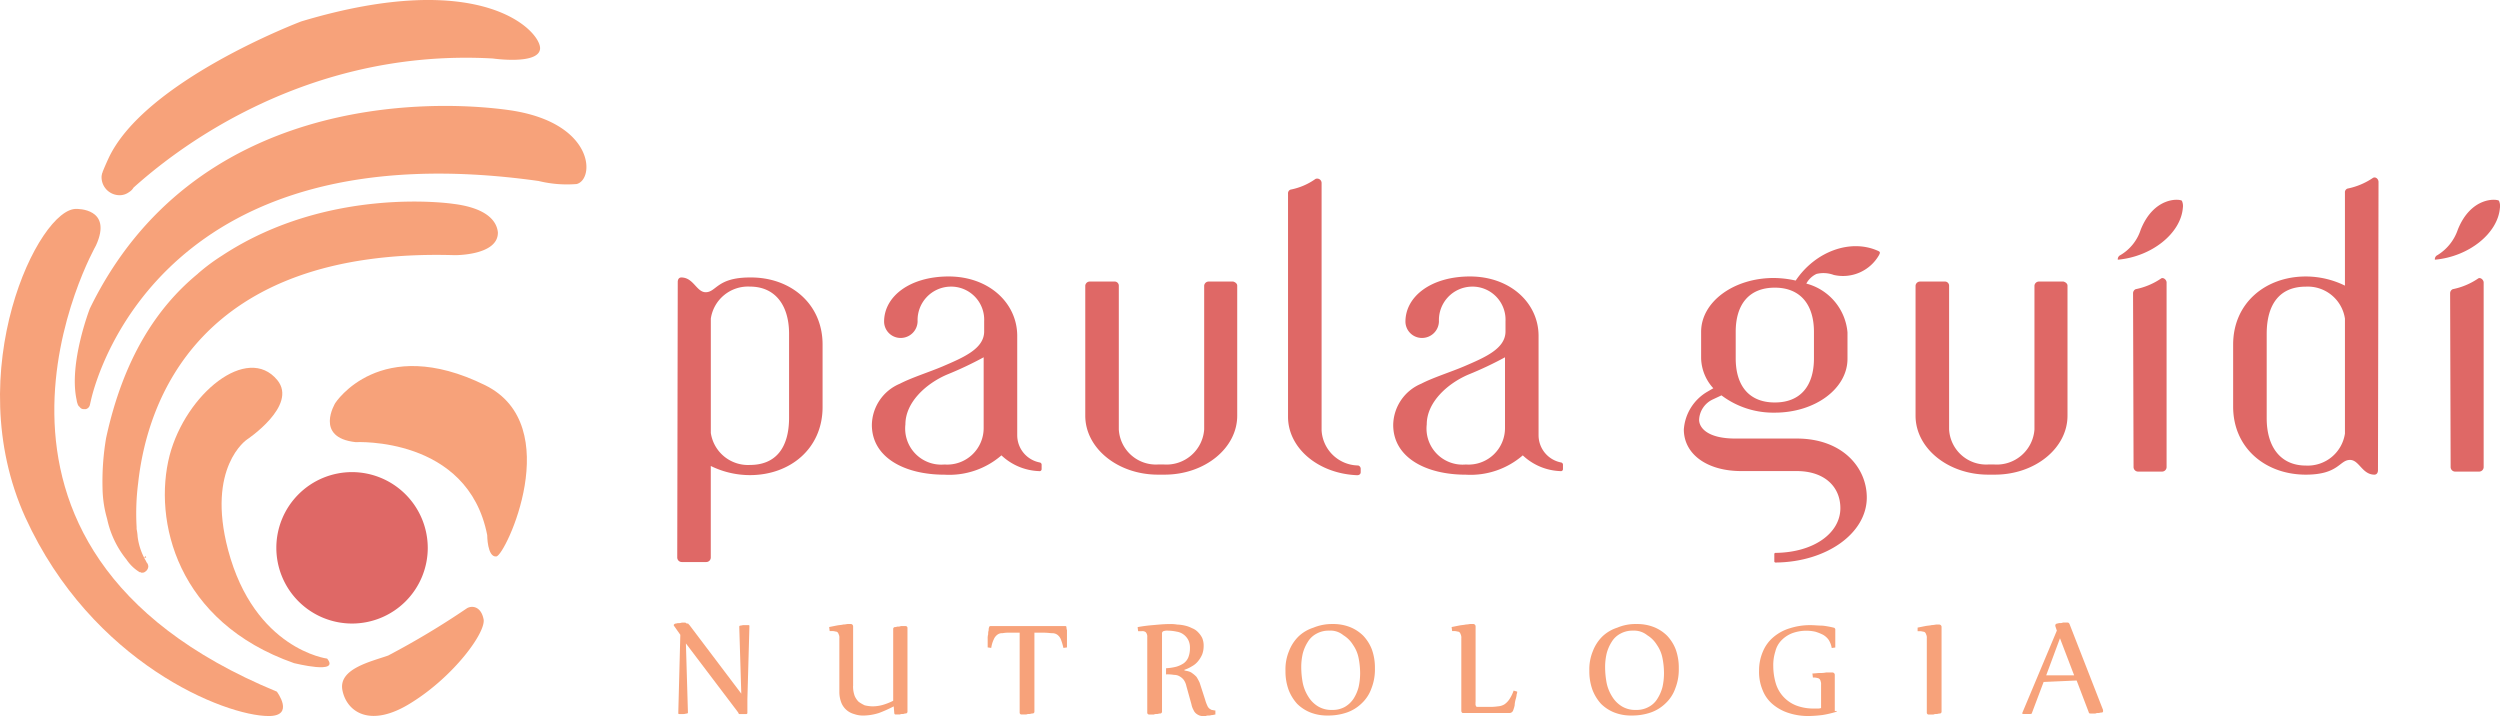 <svg xmlns="http://www.w3.org/2000/svg" viewBox="0 0 194 55.563">
  <defs>
    <style>
      .cls-1 {
        fill: #f7a27a;
      }

      .cls-2 {
        fill: #df6866;
      }
    </style>
  </defs>
  <g id="Group_95" data-name="Group 95" transform="translate(-0.017 0.012)">
    <g id="Group_83" data-name="Group 83" transform="translate(52.296 48.295)">
      <g id="Group_73" data-name="Group 73" transform="translate(0 0)">
        <path id="Path_66" data-name="Path 66" class="cls-1" d="M133.665,122.579c.039,0,.079,0,.079.039l.079.079,4.022,5.323-.158-5.2a.085.085,0,0,1,.079-.079c.079,0,.158-.039.276-.039h.355c.079,0,.079.039.079.079l-.158,5.678v1.065a.085.085,0,0,1-.079.079h-.513c-.039,0-.079,0-.079-.039a.138.138,0,0,1-.039-.079l-4.061-5.363.158,5.363a.085.085,0,0,1-.079.079c-.079,0-.158.039-.276.039h-.315c-.079,0-.079-.039-.079-.079l.158-6.072-.473-.67a.138.138,0,0,1-.039-.079q0-.059.118-.118c.079,0,.158-.039.237-.039a.671.671,0,0,0,.276-.039h.276C133.586,122.579,133.625,122.579,133.665,122.579Z" transform="translate(-132.6 -122.5)"/>
      </g>
      <g id="Group_74" data-name="Group 74" transform="translate(12.066 0.118)">
        <path id="Path_67" data-name="Path 67" class="cls-1" d="M165.053,127.611a2.135,2.135,0,0,0,.118.749,1.418,1.418,0,0,0,.315.473,2.941,2.941,0,0,0,.473.276,3.044,3.044,0,0,0,.591.079,3,3,0,0,0,.828-.118,4.7,4.7,0,0,0,.789-.315v-5.56a.144.144,0,0,1,.158-.158c.079,0,.118-.039.2-.039a.5.5,0,0,0,.237-.039h.355a.144.144,0,0,1,.158.158v6.467a.144.144,0,0,1-.158.158c-.079,0-.118.039-.2.039a.5.5,0,0,0-.237.039h-.315c-.079,0-.118-.039-.118-.158l-.039-.473a10.055,10.055,0,0,1-1.143.513,4.175,4.175,0,0,1-1.222.2,2.062,2.062,0,0,1-.71-.118,1.477,1.477,0,0,1-.986-.867,2.333,2.333,0,0,1-.158-.789V123.9a.585.585,0,0,0-.039-.276c-.039-.079-.039-.118-.079-.158a.2.2,0,0,0-.158-.079,1.707,1.707,0,0,0-.2-.039h-.276l-.039-.315.591-.118c.2-.039.355-.039.513-.079.158,0,.276-.039.355-.039h.2a.186.186,0,0,1,.2.2v4.613Z" transform="translate(-163.2 -122.8)"/>
      </g>
      <g id="Group_75" data-name="Group 75" transform="translate(24.368 0.276)">
        <path id="Path_68" data-name="Path 68" class="cls-1" d="M196.174,123.713a2.993,2.993,0,0,0-.631.039.589.589,0,0,0-.394.118.859.859,0,0,0-.276.355,2.272,2.272,0,0,0-.2.67l-.276-.039v-.67a1.091,1.091,0,0,1,.039-.355.869.869,0,0,1,.039-.315.5.5,0,0,1,.039-.237c0-.039.039-.079.118-.079h5.8a.085.085,0,0,1,.079.079.694.694,0,0,0,.039.237v1.341l-.276.039a4.81,4.81,0,0,0-.2-.67.859.859,0,0,0-.276-.355.666.666,0,0,0-.394-.118c-.158,0-.355-.039-.631-.039h-.749v6.112a.144.144,0,0,1-.158.158c-.079,0-.158.039-.237.039a.5.5,0,0,0-.237.039h-.355a.144.144,0,0,1-.158-.158v-6.191Z" transform="translate(-194.4 -123.2)"/>
      </g>
      <g id="Group_76" data-name="Group 76" transform="translate(36 0.118)">
        <path id="Path_69" data-name="Path 69" class="cls-1" d="M226.108,126.231a4.172,4.172,0,0,0,.789-.118,2.061,2.061,0,0,0,.591-.276,1.077,1.077,0,0,0,.355-.473,1.91,1.91,0,0,0,.118-.71,1.317,1.317,0,0,0-.118-.591,1.233,1.233,0,0,0-.355-.434,1.178,1.178,0,0,0-.552-.237,3.473,3.473,0,0,0-.67-.079.875.875,0,0,0-.355.039.182.182,0,0,0-.118.2v6.033a.144.144,0,0,1-.158.158c-.079,0-.158.039-.237.039a.5.5,0,0,0-.237.039h-.355a.144.144,0,0,1-.158-.158v-5.836a.523.523,0,0,0-.118-.394.425.425,0,0,0-.315-.079h-.276l-.039-.315a11.475,11.475,0,0,1,1.222-.158c.434-.039.828-.079,1.262-.079a2.984,2.984,0,0,1,.591.039,3.044,3.044,0,0,1,.591.079,2.28,2.28,0,0,1,.552.2,1.248,1.248,0,0,1,.473.315,1.75,1.75,0,0,1,.315.434,1.5,1.5,0,0,1,.118.631,1.842,1.842,0,0,1-.118.67,2.234,2.234,0,0,1-.315.513,1.577,1.577,0,0,1-.473.394,2.718,2.718,0,0,1-.591.276v.039c.079.039.2.039.315.079a.793.793,0,0,1,.315.158,1.977,1.977,0,0,1,.315.276,4.306,4.306,0,0,1,.237.434l.434,1.341a2.6,2.6,0,0,0,.158.434.607.607,0,0,0,.158.237.863.863,0,0,0,.2.118c.079,0,.158.039.276.039v.315c-.079,0-.158.039-.237.039s-.158.039-.276.039a.5.5,0,0,0-.237.039h-.158a.769.769,0,0,1-.315-.039.988.988,0,0,1-.276-.158.707.707,0,0,1-.2-.276,1.412,1.412,0,0,1-.158-.434l-.394-1.419a1.316,1.316,0,0,0-.2-.473,1.062,1.062,0,0,0-.315-.276.8.8,0,0,0-.434-.118,2.991,2.991,0,0,0-.631-.039Z" transform="translate(-223.9 -122.8)"/>
      </g>
      <g id="Group_77" data-name="Group 77" transform="translate(47.475 0.118)">
        <path id="Path_70" data-name="Path 70" class="cls-1" d="M256.667,122.8a3.537,3.537,0,0,1,1.341.237,3.084,3.084,0,0,1,1.025.67,3.263,3.263,0,0,1,.67,1.065,4.194,4.194,0,0,1,.237,1.459,4.016,4.016,0,0,1-.276,1.577,2.892,2.892,0,0,1-.749,1.144,3.112,3.112,0,0,1-1.143.71,4.426,4.426,0,0,1-1.5.237,3.537,3.537,0,0,1-1.341-.237,3.084,3.084,0,0,1-1.025-.67,3.45,3.45,0,0,1-.67-1.1,4.194,4.194,0,0,1-.237-1.459,3.7,3.7,0,0,1,.276-1.538,3.2,3.2,0,0,1,.749-1.144,3.026,3.026,0,0,1,1.144-.67A3.754,3.754,0,0,1,256.667,122.8Zm-.276.513a1.921,1.921,0,0,0-.986.237,1.721,1.721,0,0,0-.67.631,3.158,3.158,0,0,0-.394.907,4.635,4.635,0,0,0-.118,1.065,6.739,6.739,0,0,0,.118,1.222,3.187,3.187,0,0,0,.434,1.065,2.268,2.268,0,0,0,.749.749,2,2,0,0,0,1.1.276,1.921,1.921,0,0,0,.986-.237,2.041,2.041,0,0,0,.67-.631,3.159,3.159,0,0,0,.394-.907,4.895,4.895,0,0,0,.118-1.065,6.021,6.021,0,0,0-.118-1.183,2.689,2.689,0,0,0-.434-1.025,2.268,2.268,0,0,0-.749-.749A1.555,1.555,0,0,0,256.391,123.313Z" transform="translate(-253 -122.8)"/>
      </g>
      <g id="Group_78" data-name="Group 78" transform="translate(60.369 0.118)">
        <path id="Path_71" data-name="Path 71" class="cls-1" d="M287.553,128.833v.237c0,.039.039.079.039.118a.145.145,0,0,0,.118.039h.828a4.068,4.068,0,0,0,.749-.039,1.118,1.118,0,0,0,.513-.158,1.507,1.507,0,0,0,.355-.355,2.937,2.937,0,0,0,.355-.71l.276.079a.428.428,0,0,1-.039.2,1.734,1.734,0,0,1-.079.394,1.978,1.978,0,0,0-.079.473,2.444,2.444,0,0,1-.118.394.3.3,0,0,1-.276.2h-3.588a.145.145,0,0,1-.118-.039.138.138,0,0,0-.039-.079V123.9a.585.585,0,0,0-.039-.276c-.039-.079-.039-.118-.079-.158a.2.2,0,0,0-.158-.079,1.7,1.7,0,0,0-.2-.039h-.237l-.039-.315.592-.118c.2-.039.355-.039.513-.079.158,0,.276-.039.355-.039h.2a.186.186,0,0,1,.2.2v5.836Z" transform="translate(-285.7 -122.8)"/>
      </g>
      <g id="Group_79" data-name="Group 79" transform="translate(71.055 0.118)">
        <path id="Path_72" data-name="Path 72" class="cls-1" d="M316.467,122.8a3.537,3.537,0,0,1,1.341.237,3.084,3.084,0,0,1,1.025.67,3.264,3.264,0,0,1,.67,1.065,4.193,4.193,0,0,1,.237,1.459,4.015,4.015,0,0,1-.276,1.577,2.891,2.891,0,0,1-.749,1.144,3.111,3.111,0,0,1-1.143.71,4.426,4.426,0,0,1-1.5.237,3.537,3.537,0,0,1-1.341-.237,3.084,3.084,0,0,1-1.025-.67,3.45,3.45,0,0,1-.67-1.1,4.2,4.2,0,0,1-.237-1.459,3.7,3.7,0,0,1,.276-1.538,3.2,3.2,0,0,1,.749-1.144,3.026,3.026,0,0,1,1.143-.67A3.628,3.628,0,0,1,316.467,122.8Zm-.276.513a1.921,1.921,0,0,0-.986.237,1.721,1.721,0,0,0-.67.631,3.159,3.159,0,0,0-.394.907,4.635,4.635,0,0,0-.118,1.065,6.737,6.737,0,0,0,.118,1.222,3.188,3.188,0,0,0,.434,1.065,2.268,2.268,0,0,0,.749.749,2,2,0,0,0,1.1.276,1.92,1.92,0,0,0,.986-.237,1.72,1.72,0,0,0,.67-.631,3.159,3.159,0,0,0,.394-.907,4.9,4.9,0,0,0,.118-1.065,6.023,6.023,0,0,0-.118-1.183,2.689,2.689,0,0,0-.434-1.025,2.268,2.268,0,0,0-.749-.749A1.616,1.616,0,0,0,316.191,123.313Z" transform="translate(-312.8 -122.8)"/>
      </g>
      <g id="Group_80" data-name="Group 80" transform="translate(84.225 0.197)">
        <path id="Path_73" data-name="Path 73" class="cls-1" d="M352.233,129.664a.085.085,0,0,1-.079.079,7.815,7.815,0,0,1-1.025.237,9.669,9.669,0,0,1-1.065.079,4.909,4.909,0,0,1-1.577-.237,3.635,3.635,0,0,1-1.222-.67,2.72,2.72,0,0,1-.789-1.1,3.629,3.629,0,0,1-.276-1.5,3.685,3.685,0,0,1,.315-1.538,2.916,2.916,0,0,1,.828-1.1,3.53,3.53,0,0,1,1.262-.67,5.085,5.085,0,0,1,1.577-.237c.315,0,.631.039.946.039a6.691,6.691,0,0,1,.868.158.138.138,0,0,1,.079.039c0,.039.039.039.039.079v1.42l-.276.039a1.741,1.741,0,0,0-.237-.631,1.364,1.364,0,0,0-.434-.394,3.7,3.7,0,0,0-.592-.237,3.2,3.2,0,0,0-1.814.118,2.349,2.349,0,0,0-.828.552,1.88,1.88,0,0,0-.473.867,3.489,3.489,0,0,0-.158,1.144,4.781,4.781,0,0,0,.2,1.341,2.66,2.66,0,0,0,1.577,1.7,3.749,3.749,0,0,0,1.38.237h.276a.671.671,0,0,0,.276-.039v-1.814a.586.586,0,0,0-.039-.276.279.279,0,0,0-.237-.237,1.707,1.707,0,0,0-.2-.039h-.158l-.039-.315c.2,0,.394-.039.591-.039a1.92,1.92,0,0,0,.473-.039h.473a.186.186,0,0,1,.2.2v2.8Z" transform="translate(-346.2 -123)"/>
      </g>
      <g id="Group_81" data-name="Group 81" transform="translate(96.527 0.158)">
        <path id="Path_74" data-name="Path 74" class="cls-1" d="M377.4,123.137l.591-.118c.2-.039.355-.039.513-.079.158,0,.276-.039.355-.039h.2a.186.186,0,0,1,.2.2v6.546a.144.144,0,0,1-.158.158c-.079,0-.158.039-.237.039a.5.5,0,0,0-.237.039h-.355a.144.144,0,0,1-.158-.158v-5.757a.586.586,0,0,0-.039-.276c-.039-.079-.039-.118-.079-.158a.2.2,0,0,0-.158-.079,1.709,1.709,0,0,0-.2-.039H377.4Z" transform="translate(-377.4 -122.9)"/>
      </g>
      <g id="Group_82" data-name="Group 82" transform="translate(104.65)">
        <path id="Path_75" data-name="Path 75" class="cls-1" d="M399.656,127.113l-.907,2.405c0,.039-.039.079-.118.079h-.552c-.079,0-.079-.039-.079-.039v-.039l2.681-6.388-.118-.355V122.7q0-.059.118-.118c.079,0,.118-.039.237-.039a.5.5,0,0,0,.237-.039h.355c.079,0,.118.039.158.118l2.6,6.664v.079a.1.1,0,0,1-.118.118c-.079,0-.158.039-.237.039a.5.5,0,0,0-.237.039h-.394c-.079,0-.118-.039-.118-.079L402.219,127Zm.2-.513h2.169l-1.1-2.878Z" transform="translate(-398 -122.5)"/>
      </g>
    </g>
    <g id="Group_84" data-name="Group 84" transform="translate(52.572 13.758)">
      <path id="Path_76" data-name="Path 76" class="cls-2" d="M144.577,59.8v4.85c0,3.233-2.524,5.284-5.639,5.284a6.888,6.888,0,0,1-3.036-.71v7.1a.353.353,0,0,1-.355.355h-1.893a.353.353,0,0,1-.355-.355l.039-21.372c0-.237.118-.355.276-.355.946,0,1.183,1.144,1.893,1.144.828,0,.867-1.144,3.431-1.144C142.054,54.56,144.577,56.61,144.577,59.8Zm-2.6-.828c0-2.248-1.1-3.667-3.036-3.667a2.916,2.916,0,0,0-3.036,2.484v8.872a2.916,2.916,0,0,0,3.036,2.484c2.011,0,3.036-1.341,3.036-3.667Z" transform="translate(-133.3 -46.835)"/>
      <path id="Path_77" data-name="Path 77" class="cls-2" d="M175.149,57.87a1.313,1.313,0,0,1-1.3,1.3,1.279,1.279,0,0,1-1.3-1.262c0-1.972,2.011-3.509,5.008-3.509,3.115,0,5.323,2.05,5.323,4.613v7.728a2.152,2.152,0,0,0,1.735,2.09.18.18,0,0,1,.158.2v.315a.159.159,0,0,1-.2.158,4.471,4.471,0,0,1-2.918-1.222,6.19,6.19,0,0,1-4.416,1.5c-3.115,0-5.639-1.341-5.639-3.864h0a3.526,3.526,0,0,1,2.169-3.194c.907-.473,2.287-.907,3.312-1.341,1.656-.71,3.233-1.38,3.233-2.721V57.87a2.566,2.566,0,0,0-2.681-2.681A2.594,2.594,0,0,0,175.149,57.87Zm5.126,2.8a27.4,27.4,0,0,1-2.839,1.341c-1.656.71-3.233,2.169-3.233,3.864a2.8,2.8,0,0,0,3.036,3.115,2.831,2.831,0,0,0,3.036-2.839Z" transform="translate(-156.498 -46.715)"/>
      <path id="Path_78" data-name="Path 78" class="cls-2" d="M225.39,55.715V65.81c0,2.524-2.524,4.574-5.639,4.574h-.513c-3.115,0-5.639-2.05-5.639-4.574V55.715a.348.348,0,0,1,.355-.315h1.893a.322.322,0,0,1,.355.315V66.874a2.882,2.882,0,0,0,3.036,2.721h.473a2.93,2.93,0,0,0,3.115-2.721V55.715a.348.348,0,0,1,.355-.315h1.893C225.232,55.439,225.39,55.558,225.39,55.715Z" transform="translate(-181.937 -47.321)"/>
      <path id="Path_79" data-name="Path 79" class="cls-2" d="M259.139,57.661V57.9c0,.158-.118.237-.276.237-3-.118-5.363-2.09-5.363-4.535V36.289a.3.3,0,0,1,.2-.315,4.961,4.961,0,0,0,1.932-.828.342.342,0,0,1,.473.315v19.2a2.886,2.886,0,0,0,2.839,2.721A.269.269,0,0,1,259.139,57.661Z" transform="translate(-206.104 -35.031)"/>
      <path id="Path_80" data-name="Path 80" class="cls-2" d="M277.749,57.87a1.313,1.313,0,0,1-1.3,1.3,1.279,1.279,0,0,1-1.3-1.262c0-1.972,2.011-3.509,5.008-3.509,3.115,0,5.323,2.05,5.323,4.613v7.728a2.152,2.152,0,0,0,1.735,2.09.18.18,0,0,1,.158.2v.315a.159.159,0,0,1-.2.158,4.471,4.471,0,0,1-2.918-1.222,6.19,6.19,0,0,1-4.416,1.5c-3.115,0-5.639-1.341-5.639-3.864h0a3.526,3.526,0,0,1,2.169-3.194c.907-.473,2.287-.907,3.312-1.341,1.656-.71,3.233-1.38,3.233-2.721V57.87a2.566,2.566,0,0,0-2.681-2.681A2.594,2.594,0,0,0,277.749,57.87Zm5.126,2.8a27.4,27.4,0,0,1-2.839,1.341c-1.656.71-3.233,2.169-3.233,3.864a2.8,2.8,0,0,0,3.036,3.115,2.831,2.831,0,0,0,3.036-2.839Z" transform="translate(-218.642 -46.715)"/>
      <path id="Path_81" data-name="Path 81" class="cls-2" d="M346.542,49.13a3.217,3.217,0,0,1-3.509,1.538,2.3,2.3,0,0,0-1.341-.079,1.731,1.731,0,0,0-.789.749,4.3,4.3,0,0,1,3.194,3.785v2.05c0,2.326-2.524,4.18-5.639,4.18a6.673,6.673,0,0,1-4.14-1.341l-.67.315a1.828,1.828,0,0,0-1.065,1.577c0,.631.67,1.459,2.8,1.459h4.771c3.549,0,5.441,2.248,5.441,4.574,0,2.8-3.154,5.008-7.058,5.047a.1.1,0,0,1-.118-.118v-.513a.1.1,0,0,1,.118-.118c2.957-.039,5.008-1.538,5.008-3.47,0-1.656-1.222-2.878-3.391-2.878h-4.3c-2.642,0-4.456-1.3-4.456-3.233a3.69,3.69,0,0,1,1.814-2.918l.473-.276a3.574,3.574,0,0,1-.946-2.326v-2.05c0-2.326,2.524-4.18,5.639-4.18a7.979,7.979,0,0,1,1.7.2h0c1.538-2.287,4.3-3.273,6.427-2.287C346.66,48.894,346.62,48.973,346.542,49.13Zm-8.083,2.524c-1.971,0-3.036,1.262-3.036,3.43h0v2.05h0c0,2.169,1.065,3.43,3.036,3.43s3.036-1.262,3.036-3.43h0v-2.05h0C341.494,52.955,340.43,51.654,338.458,51.654Z" transform="translate(-253.287 -43.102)"/>
      <path id="Path_82" data-name="Path 82" class="cls-2" d="M388.79,55.715V65.81c0,2.524-2.524,4.574-5.639,4.574h-.513c-3.115,0-5.639-2.05-5.639-4.574V55.715a.348.348,0,0,1,.355-.315h1.893a.322.322,0,0,1,.355.315V66.874a2.882,2.882,0,0,0,3.036,2.721h.473a2.93,2.93,0,0,0,3.115-2.721V55.715a.348.348,0,0,1,.355-.315h1.893C388.632,55.439,388.79,55.558,388.79,55.715Z" transform="translate(-280.907 -47.321)"/>
      <path id="Path_83" data-name="Path 83" class="cls-2" d="M421.835,39.935c-.158,1.972-2.405,3.785-5.047,4.022h0a.345.345,0,0,1,.2-.355,3.546,3.546,0,0,0,1.577-1.972c1.025-2.563,3-2.405,3.194-2.248A.984.984,0,0,1,421.835,39.935Zm-1.262,5.8V60.045a.353.353,0,0,1-.355.355h-1.853a.353.353,0,0,1-.355-.355l-.039-13.485a.351.351,0,0,1,.2-.315,5.4,5.4,0,0,0,1.972-.828C420.3,45.3,420.574,45.5,420.574,45.732Z" transform="translate(-305.001 -37.574)"/>
      <path id="Path_84" data-name="Path 84" class="cls-2" d="M450.738,57.618c0,.237-.118.355-.276.355-.946,0-1.183-1.143-1.893-1.143-.828,0-.867,1.143-3.431,1.143-3.115,0-5.639-2.05-5.639-5.284V47.879c0-3.233,2.523-5.284,5.639-5.284a6.888,6.888,0,0,1,3.036.71V36.089a.3.3,0,0,1,.2-.315,5.4,5.4,0,0,0,1.972-.828c.2-.118.434.079.434.315Zm-2.563-11.75a2.916,2.916,0,0,0-3.036-2.484c-2.011,0-3.036,1.341-3.036,3.667V53.6c0,2.248,1.1,3.667,3.036,3.667a2.916,2.916,0,0,0,3.036-2.484Z" transform="translate(-318.762 -34.91)"/>
      <path id="Path_85" data-name="Path 85" class="cls-2" d="M484.235,39.935c-.158,1.972-2.405,3.785-5.047,4.022h0a.345.345,0,0,1,.2-.355,3.717,3.717,0,0,0,1.577-1.972c1.025-2.563,3-2.405,3.194-2.248A.983.983,0,0,1,484.235,39.935Zm-1.262,5.8V60.045a.353.353,0,0,1-.355.355h-1.853a.353.353,0,0,1-.355-.355l-.039-13.485a.351.351,0,0,1,.2-.315,5.4,5.4,0,0,0,1.972-.828C482.7,45.3,482.973,45.5,482.973,45.732Z" transform="translate(-342.796 -37.574)"/>
    </g>
    <g id="Group_94" data-name="Group 94" transform="translate(0.017 -0.012)">
      <g id="Group_85" data-name="Group 85" transform="translate(21.444 36.636)">
        <path id="Path_86" data-name="Path 86" class="cls-2" d="M66.15,98.775A5.875,5.875,0,1,1,60.275,92.9,5.89,5.89,0,0,1,66.15,98.775Z" transform="translate(-54.4 -92.9)"/>
      </g>
      <g id="Group_86" data-name="Group 86" transform="translate(25.594 28.405)">
        <path id="Path_87" data-name="Path 87" class="cls-1" d="M66.926,77.93s8.714-.473,10.213,7.216c0,0,0,1.735.71,1.656s5.441-10.173-.867-13.288c-8.162-4.022-11.632,1.38-11.632,1.38S63.693,77.575,66.926,77.93Z" transform="translate(-64.925 -72.025)"/>
      </g>
      <g id="Group_87" data-name="Group 87" transform="translate(0 16.21)">
        <path id="Path_88" data-name="Path 88" class="cls-1" d="M7.463,43.937S-5.826,67.28,21.5,78.557c0,0,1.42,1.893-.631,1.893-3.391,0-13.722-4.1-18.887-15.418C-3.144,53.716,3.046,40.94,5.964,41.1,5.964,41.1,8.8,41.019,7.463,43.937Z" transform="translate(-0.017 -41.096)"/>
      </g>
      <g id="Group_88" data-name="Group 88" transform="translate(26.543 47.093)">
        <path id="Path_89" data-name="Path 89" class="cls-1" d="M77.019,119.53a62.949,62.949,0,0,1-6.112,3.667c-1.341.473-3.864,1.025-3.549,2.681s2.129,3.036,5.4.946c3.273-2.05,5.717-5.4,5.56-6.427C78.123,119.372,77.413,119.293,77.019,119.53Z" transform="translate(-67.331 -119.419)"/>
      </g>
      <g id="Group_89" data-name="Group 89" transform="translate(5.804 8.219)">
        <path id="Path_90" data-name="Path 90" class="cls-1" d="M48.554,21.174c-6.546-.946-24.644-1.065-32.649,15.378,0,0-1.656,4.259-1.025,7.1a1.219,1.219,0,0,0,.079.315.138.138,0,0,0,.039.079c0,.039.039.079.079.118a.039.039,0,0,1,.039.039l.039.039h0a.358.358,0,0,0,.276.118h.158a.428.428,0,0,0,.315-.315h0l.118-.513c.591-2.405,5.994-20.9,34.7-16.876a9.279,9.279,0,0,0,2.957.237C55.1,26.536,55.1,22.159,48.554,21.174Z" transform="translate(-14.736 -20.831)"/>
      </g>
      <g id="Group_90" data-name="Group 90" transform="translate(12.791 28.539)">
        <path id="Path_91" data-name="Path 91" class="cls-1" d="M45.052,94.933s-5.639-.71-7.689-8.438c-1.7-6.427,1.459-8.557,1.459-8.557S42.8,75.3,41.187,73.324c-2.326-2.839-7.1,1.065-8.359,5.836-1.3,5.047.552,12.933,9.661,16.127C42.528,95.287,46.077,96.194,45.052,94.933Z" transform="translate(-32.456 -72.364)"/>
      </g>
      <g id="Group_91" data-name="Group 91" transform="translate(11.192 43.142)">
        <path id="Path_92" data-name="Path 92" class="cls-1" d="M28.558,109.518l-.079-.118-.079.158Z" transform="translate(-28.4 -109.4)"/>
      </g>
      <g id="Group_92" data-name="Group 92" transform="translate(7.947 15.641)">
        <path id="Path_93" data-name="Path 93" class="cls-1" d="M47.39,39.83h0s-9.621-1.459-17.941,4.022a15.048,15.048,0,0,0-1.853,1.38l-.039.039c-3.154,2.6-5.757,6.546-7.1,12.736a20.189,20.189,0,0,0-.276,3.9h0a9.01,9.01,0,0,0,.355,2.366,7.447,7.447,0,0,0,1.5,3.154h0a3.255,3.255,0,0,0,1.025.986H23.1c.039,0,.039,0,.079.039h.079a.333.333,0,0,0,.237-.079.523.523,0,0,0,.237-.394.5.5,0,0,0-.158-.355v-.039a4.885,4.885,0,0,1-.67-1.932,4.1,4.1,0,0,0-.079-.591v-.158a18.414,18.414,0,0,1,.118-3.391h0c.67-6.191,4.574-18.3,24.565-17.7,0,0,3.391.039,3.352-1.774C50.741,40.934,49.637,40.106,47.39,39.83Z" transform="translate(-20.171 -39.653)"/>
      </g>
      <g id="Group_93" data-name="Group 93" transform="translate(7.88)">
        <path id="Path_94" data-name="Path 94" class="cls-1" d="M35.5,1.649S23.273,6.262,20.513,12.334h0s-.237.513-.394.907h0c-.039.079-.039.158-.079.2v.039a.888.888,0,0,0-.039.276h0a1.4,1.4,0,0,0,1.38,1.38,1.213,1.213,0,0,0,.749-.237h0a1.018,1.018,0,0,0,.355-.355C24.613,12.65,34.9,3.66,50.362,4.527c0,0,3.549.513,3.667-.749S49.692-2.61,35.5,1.649Z" transform="translate(-20 0.012)"/>
      </g>
    </g>
  </g>
</svg>
